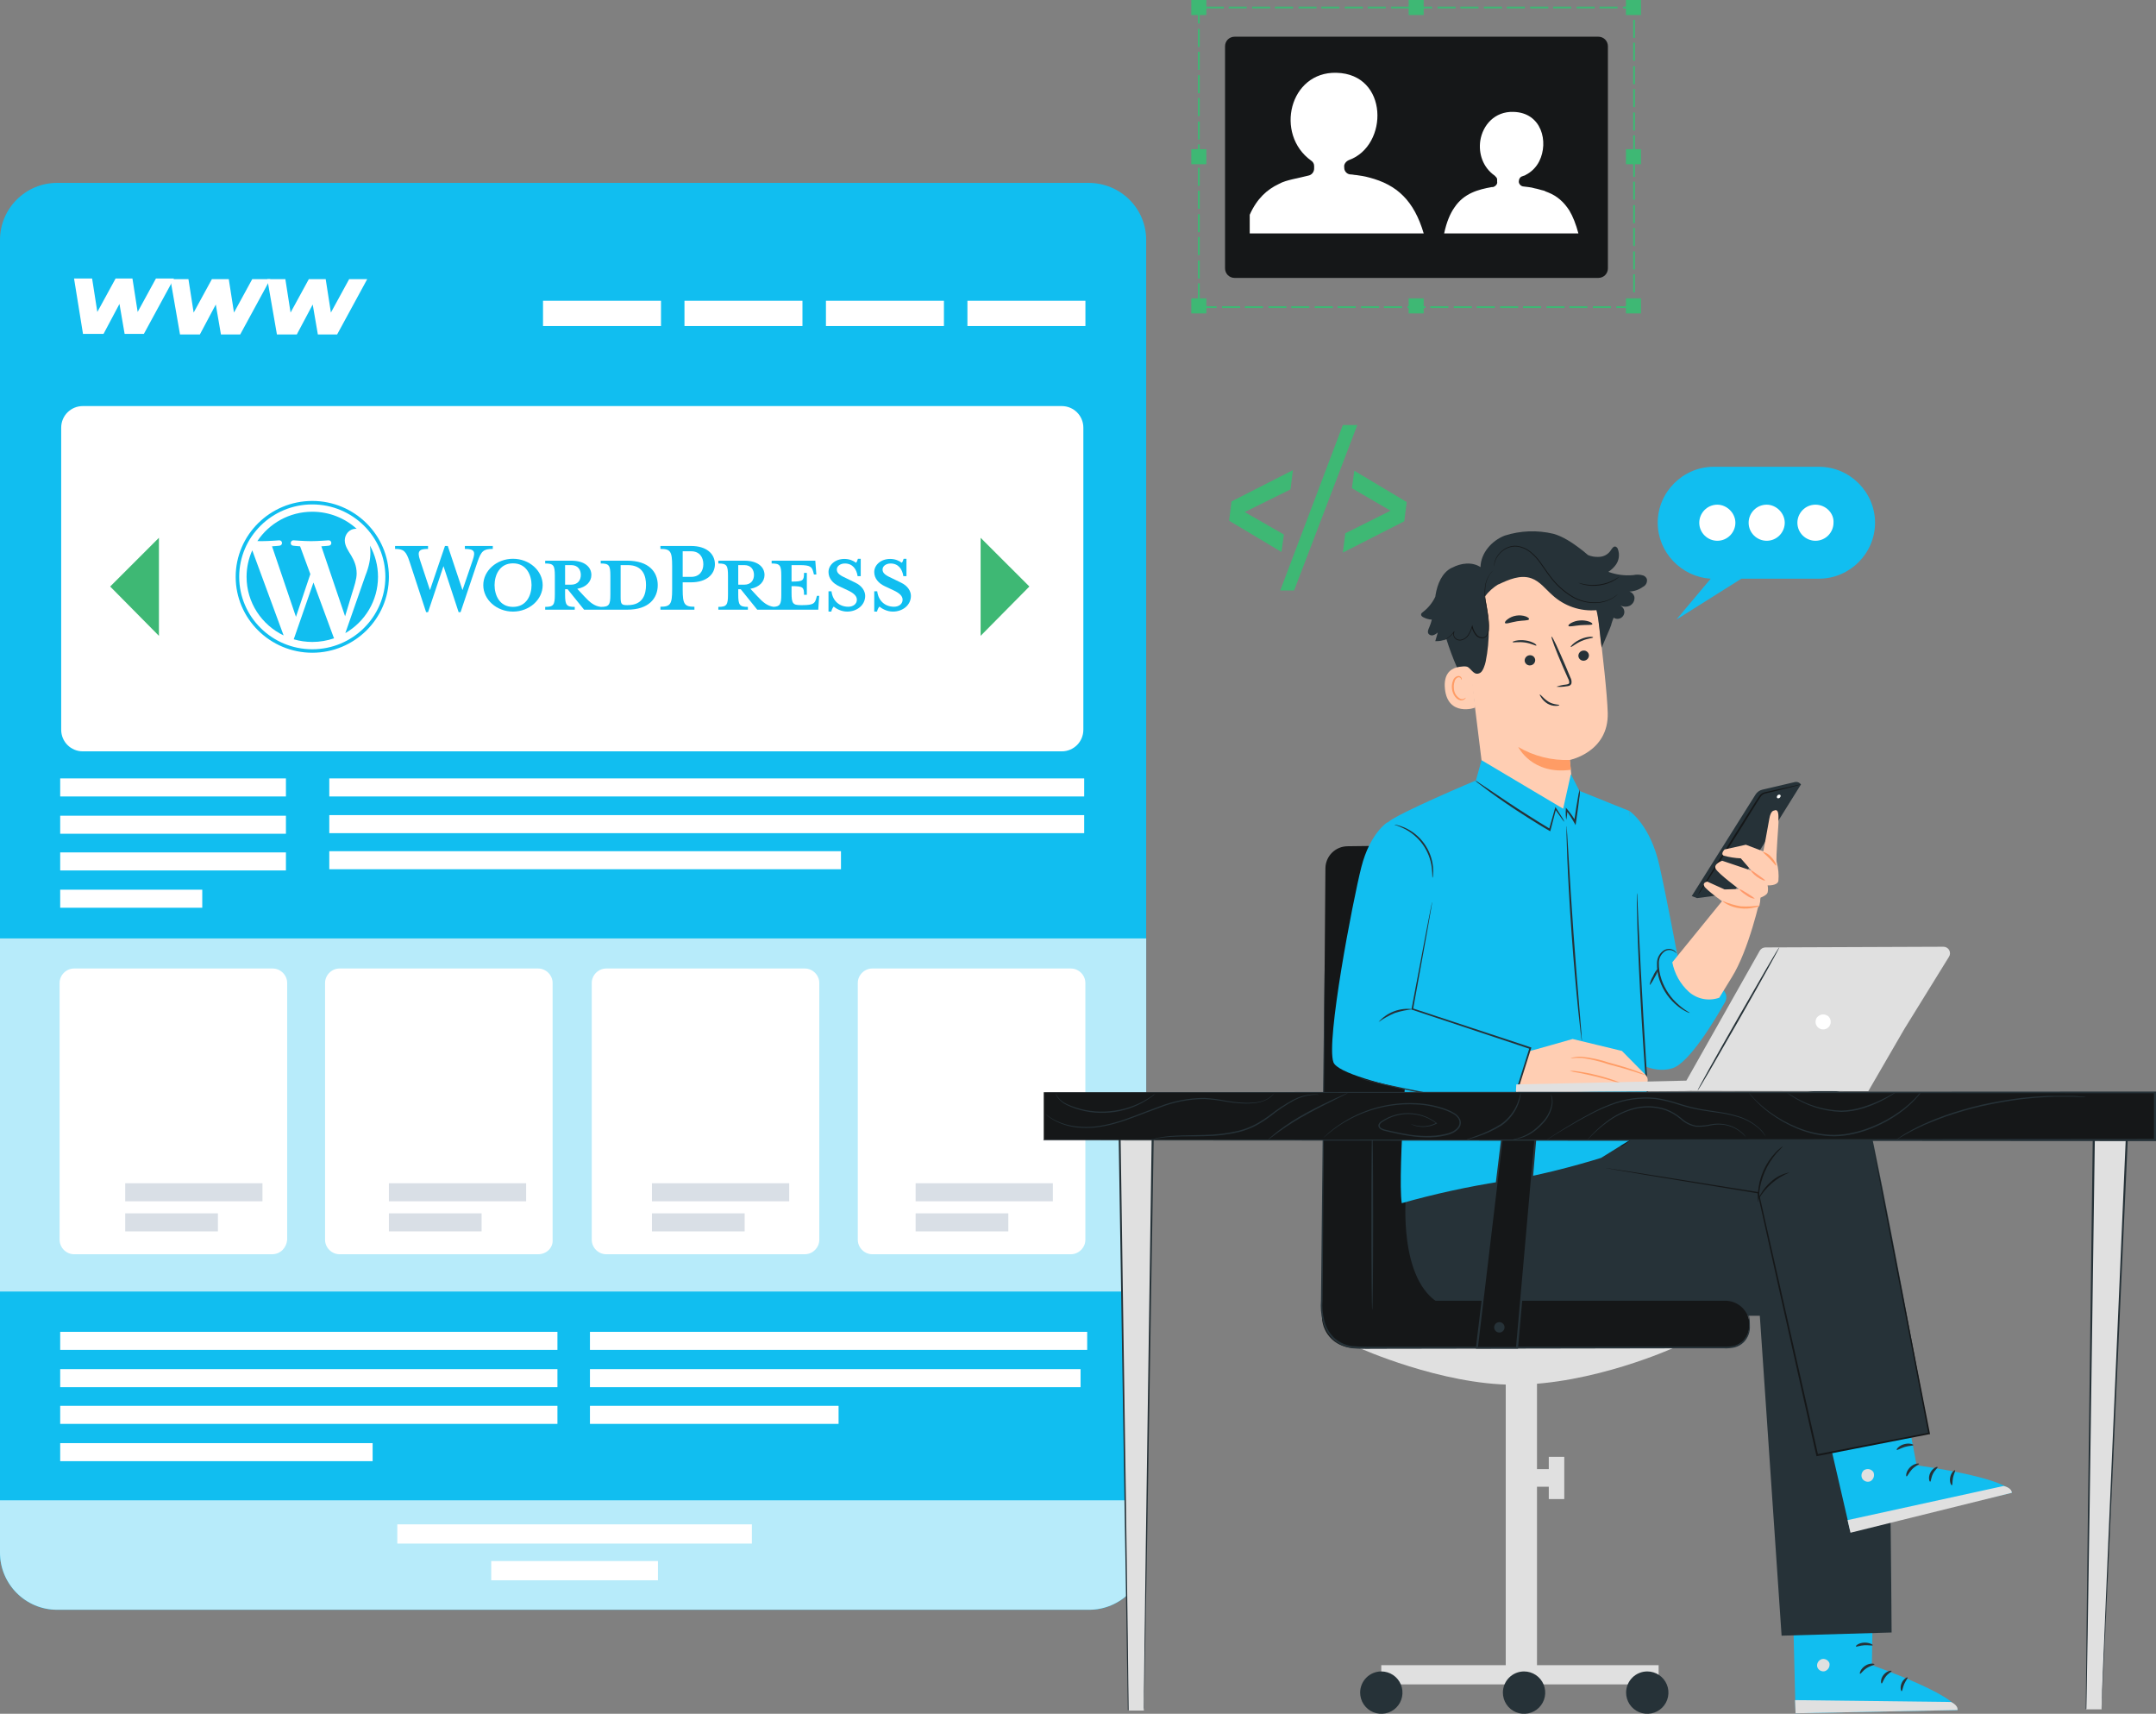 <svg xmlns="http://www.w3.org/2000/svg" width="604" height="480" viewBox="0 0 604 480" fill="none"><rect x="0" y="0" width="604" height="480" fill="#808080" stroke="none"/><path d="M321.101 67.225V434.857C321.101 443.787 313.85 450.863 305.08 450.863H16.021C7.083 450.863 0 443.618 0 434.857V67.225C0 58.295 7.252 51.219 16.021 51.219H304.911C313.85 51.219 321.101 58.295 321.101 67.225Z" fill="#11BEF0"></path><path d="M321.101 262.835H0V361.735H321.101V262.835Z" fill="#B7EBFA"></path><path d="M304.078 84.242H271.023V91.318H304.078V84.242Z" fill="white"></path><path d="M264.441 84.242H231.387V91.318H264.441V84.242Z" fill="white"></path><path d="M224.808 84.242H191.754V91.318H224.808V84.242Z" fill="white"></path><path d="M185.18 84.242H152.125V91.318H185.18V84.242Z" fill="white"></path><path d="M297.43 210.441H23.212C19.839 210.441 17.141 207.745 17.141 204.375V119.796C17.141 116.427 19.839 113.731 23.212 113.731H297.43C300.803 113.731 303.501 116.427 303.501 119.796V204.375C303.501 207.745 300.803 210.441 297.43 210.441Z" fill="white"></path><g clip-path="url(#clip0_5731_25187)"><path d="M175.739 157.039H168.293V157.821C170.622 157.821 170.996 158.316 170.996 161.242V166.517C170.996 169.442 170.622 169.978 168.293 169.978C166.504 169.731 165.297 168.783 163.633 166.97L161.72 164.91C164.299 164.456 165.672 162.849 165.672 161.036C165.672 158.77 163.717 157.039 160.056 157.039H152.734V157.821C155.064 157.821 155.438 158.316 155.438 161.242V166.517C155.438 169.442 155.064 169.978 152.734 169.978V170.761H161.012V169.978C158.683 169.978 158.309 169.442 158.309 166.517V165.034H159.016L163.633 170.761H175.739C181.688 170.761 184.267 167.63 184.267 163.879C184.267 160.129 181.688 157.039 175.739 157.039ZM158.309 163.755V158.275H160.014C161.886 158.275 162.718 159.553 162.718 161.036C162.718 162.479 161.886 163.756 160.014 163.756L158.309 163.755ZM175.864 169.484H175.573C174.075 169.484 173.867 169.113 173.867 167.217V158.275C173.867 158.275 175.698 158.275 175.864 158.275C180.19 158.275 180.98 161.407 180.98 163.838C180.98 166.352 180.19 169.484 175.864 169.484Z" fill="#11BEF0"></path><path d="M129.566 165.281L132.436 156.874C133.269 154.443 132.894 153.742 130.232 153.742V152.918H138.052V153.742C135.432 153.742 134.808 154.36 133.768 157.369L129.025 171.462H128.484L124.241 158.563L119.915 171.462H119.374L114.757 157.369C113.758 154.36 113.093 153.742 110.68 153.742V152.918H119.915V153.742C117.46 153.742 116.794 154.319 117.668 156.874L120.455 165.281L124.657 152.918H125.448L129.566 165.281Z" fill="#11BEF0"></path><path d="M143.71 171.296C139.135 171.296 135.391 167.959 135.391 163.879C135.391 159.841 139.135 156.502 143.71 156.502C148.286 156.502 152.03 159.841 152.03 163.879C152.03 167.959 148.286 171.296 143.71 171.296ZM143.71 157.781C139.884 157.781 138.552 161.201 138.552 163.879C138.552 166.599 139.884 169.978 143.71 169.978C147.58 169.978 148.911 166.599 148.911 163.879C148.911 161.201 147.58 157.781 143.71 157.781Z" fill="#11BEF0"></path><path d="M194.542 169.937V170.761H185.016V169.937C187.803 169.937 188.302 169.237 188.302 165.115V158.522C188.302 154.401 187.803 153.742 185.016 153.742V152.917H193.627C197.911 152.917 200.283 155.102 200.283 158.028C200.283 160.871 197.911 163.096 193.627 163.096H191.255V165.115C191.255 169.237 191.754 169.937 194.542 169.937ZM193.627 154.401H191.255V161.571H193.627C195.956 161.571 197.038 159.964 197.038 158.028C197.038 156.05 195.956 154.401 193.627 154.401Z" fill="#11BEF0"></path><path d="M228.864 166.888L228.656 167.629C228.281 168.989 227.823 169.484 224.87 169.484H224.287C222.124 169.484 221.75 168.989 221.75 166.064V164.168C224.995 164.168 225.245 164.456 225.245 166.599H226.035V160.459H225.245C225.245 162.602 224.995 162.89 221.75 162.89V158.275H224.037C226.992 158.275 227.449 158.77 227.823 160.13L228.032 160.912H228.697L228.406 157.039H216.175V157.821C218.505 157.821 218.879 158.316 218.879 161.242V166.517C218.879 169.193 218.561 169.867 216.725 169.964C214.979 169.699 213.781 168.756 212.141 166.97L210.227 164.91C212.807 164.456 214.179 162.849 214.179 161.036C214.179 158.77 212.224 157.039 208.564 157.039H201.242V157.821C203.571 157.821 203.946 158.316 203.946 161.242V166.517C203.946 169.442 203.572 169.978 201.242 169.978V170.761H209.521V169.978C207.191 169.978 206.817 169.442 206.817 166.517V165.034H207.524L212.141 170.761H229.238L229.488 166.888L228.864 166.888ZM206.816 163.755V158.275H208.522C210.394 158.275 211.226 159.553 211.226 161.036C211.226 162.479 210.394 163.756 208.522 163.756L206.816 163.755Z" fill="#11BEF0"></path><path d="M237.305 171.296C235.641 171.296 234.185 170.431 233.561 169.895C233.353 170.102 232.979 170.72 232.896 171.296H232.105V165.61H232.937C233.271 168.33 235.184 169.937 237.638 169.937C238.969 169.937 240.051 169.195 240.051 167.959C240.051 166.888 239.094 166.064 237.389 165.281L235.018 164.168C233.353 163.385 232.105 162.025 232.105 160.212C232.105 158.234 233.978 156.545 236.557 156.545C237.93 156.545 239.094 157.039 239.802 157.616C240.009 157.451 240.218 156.998 240.343 156.503H241.133V161.366H240.259C239.968 159.429 238.886 157.822 236.682 157.822C235.517 157.822 234.435 158.481 234.435 159.512C234.435 160.583 235.309 161.16 237.306 162.066L239.593 163.179C241.59 164.127 242.38 165.652 242.38 166.888C242.38 169.484 240.092 171.296 237.305 171.296Z" fill="#11BEF0"></path><path d="M250.118 171.296C248.454 171.296 246.998 170.431 246.374 169.895C246.166 170.102 245.792 170.72 245.709 171.296H244.918V165.61H245.75C246.083 168.33 247.996 169.937 250.451 169.937C251.782 169.937 252.864 169.195 252.864 167.959C252.864 166.888 251.907 166.064 250.201 165.281L247.83 164.168C246.166 163.385 244.918 162.025 244.918 160.212C244.918 158.234 246.79 156.545 249.369 156.545C250.742 156.545 251.907 157.039 252.614 157.616C252.822 157.451 253.03 156.998 253.154 156.503H253.945V161.366H253.072C252.78 159.429 251.699 157.822 249.494 157.822C248.33 157.822 247.248 158.481 247.248 159.512C247.248 160.583 248.121 161.16 250.118 162.066L252.406 163.179C254.403 164.127 255.193 165.652 255.193 166.888C255.193 169.484 252.905 171.296 250.118 171.296Z" fill="#11BEF0"></path><path d="M69.078 161.561C69.078 168.78 73.313 175.018 79.454 177.974L70.672 154.14C69.65 156.408 69.078 158.918 69.078 161.561Z" fill="#11BEF0"></path><path d="M99.916 160.641C99.916 158.387 99.098 156.827 98.397 155.612C97.464 154.109 96.59 152.837 96.59 151.335C96.59 149.659 97.873 148.098 99.681 148.098C99.763 148.098 99.84 148.108 99.919 148.113C96.644 145.14 92.28 143.326 87.487 143.326C81.056 143.326 75.397 146.594 72.106 151.545C72.537 151.558 72.945 151.567 73.29 151.567C75.216 151.567 78.197 151.336 78.197 151.336C79.189 151.278 79.306 152.722 78.315 152.838C78.315 152.838 77.317 152.954 76.208 153.012L82.912 172.765L86.941 160.796L84.072 153.011C83.081 152.954 82.142 152.837 82.142 152.837C81.15 152.78 81.266 151.277 82.258 151.335C82.258 151.335 85.298 151.567 87.107 151.567C89.033 151.567 92.014 151.335 92.014 151.335C93.007 151.277 93.124 152.721 92.132 152.837C92.132 152.837 91.132 152.954 90.025 153.011L96.678 172.615L98.514 166.537C99.31 164.014 99.916 162.202 99.916 160.641Z" fill="#11BEF0"></path><path d="M87.813 163.157L82.289 179.056C83.938 179.536 85.683 179.799 87.49 179.799C89.634 179.799 91.69 179.432 93.603 178.765C93.554 178.687 93.509 178.604 93.472 178.514L87.813 163.157Z" fill="#11BEF0"></path><path d="M103.641 152.812C103.721 153.393 103.766 154.016 103.766 154.687C103.766 156.538 103.417 158.618 102.366 161.219L96.742 177.325C102.215 174.163 105.897 168.29 105.897 161.562C105.897 158.391 105.08 155.41 103.641 152.812Z" fill="#11BEF0"></path><path d="M87.488 140.304C75.655 140.304 66.027 149.84 66.027 161.561C66.027 173.284 75.655 182.82 87.488 182.82C99.321 182.82 108.949 173.284 108.949 161.561C108.949 149.84 99.321 140.304 87.488 140.304ZM87.488 181.846C76.198 181.846 67.011 172.746 67.011 161.561C67.011 150.377 76.197 141.279 87.488 141.279C98.778 141.279 107.963 150.377 107.963 161.561C107.963 172.746 98.778 181.846 87.488 181.846Z" fill="#11BEF0"></path></g><path d="M274.719 150.625V178.088L288.379 164.272L274.719 150.625Z" fill="#3EB874"></path><path d="M30.863 164.272L44.524 178.088V150.625L30.863 164.272Z" fill="#3EB874"></path><path d="M303.732 218.018H92.25V223.073H303.732V218.018Z" fill="white"></path><path d="M303.732 228.296H92.25V233.35H303.732V228.296Z" fill="white"></path><path d="M235.599 238.405H92.25V243.459H235.599V238.405Z" fill="white"></path><path d="M80.105 218.018H16.863V223.073H80.105V218.018Z" fill="white"></path><path d="M80.105 228.464H16.863V233.519H80.105V228.464Z" fill="white"></path><path d="M80.105 238.742H16.863V243.796H80.105V238.742Z" fill="white"></path><path d="M56.664 249.188H16.863V254.242H56.664V249.188Z" fill="white"></path><path d="M156.165 373.023H16.863V378.078H156.165V373.023Z" fill="white"></path><path d="M156.165 383.469H16.863V388.524H156.165V383.469Z" fill="white"></path><path d="M156.165 393.747H16.863V398.801H156.165V393.747Z" fill="white"></path><path d="M104.39 404.193H16.863V409.247H104.39V404.193Z" fill="white"></path><path d="M304.575 373.023H165.273V378.078H304.575V373.023Z" fill="white"></path><path d="M302.72 383.469H165.273V388.524H302.72V383.469Z" fill="white"></path><path d="M234.924 393.747H165.273V398.801H234.924V393.747Z" fill="white"></path><path d="M76.231 351.289H20.747C18.554 351.289 16.699 349.436 16.699 347.245V275.303C16.699 273.112 18.554 271.259 20.747 271.259H76.4C78.592 271.259 80.447 273.112 80.447 275.303V347.245C80.279 349.436 78.592 351.289 76.231 351.289Z" fill="white"></path><path d="M150.767 351.289H95.114C92.921 351.289 91.066 349.436 91.066 347.245V275.303C91.066 273.112 92.921 271.259 95.114 271.259H150.767C152.959 271.259 154.814 273.112 154.814 275.303V347.245C154.983 349.436 153.128 351.289 150.767 351.289Z" fill="white"></path><path d="M225.478 351.289H169.825C167.632 351.289 165.777 349.436 165.777 347.245V275.303C165.777 273.112 167.632 271.259 169.825 271.259H225.478C227.67 271.259 229.525 273.112 229.525 275.303V347.245C229.525 349.436 227.67 351.289 225.478 351.289Z" fill="white"></path><path d="M300.013 351.289H244.36C242.168 351.289 240.312 349.436 240.312 347.245V275.303C240.312 273.112 242.168 271.259 244.36 271.259H300.013C302.205 271.259 304.061 273.112 304.061 275.303V347.245C304.061 349.436 302.205 351.289 300.013 351.289Z" fill="white"></path><path d="M73.529 331.408H35.078V336.462H73.529V331.408Z" fill="#D9DFE6"></path><path d="M61.05 339.832H35.078V344.887H61.05V339.832Z" fill="#D9DFE6"></path><path d="M147.4 331.408H108.949V336.462H147.4V331.408Z" fill="#D9DFE6"></path><path d="M134.921 339.832H108.949V344.886H134.921V339.832Z" fill="#D9DFE6"></path><path d="M221.096 331.408H182.645V336.462H221.096V331.408Z" fill="#D9DFE6"></path><path d="M208.616 339.832H182.645V344.887H208.616V339.832Z" fill="#D9DFE6"></path><path d="M294.959 331.408H256.508V336.462H294.959V331.408Z" fill="#D9DFE6"></path><path d="M282.479 339.832H256.508V344.887H282.479V339.832Z" fill="#D9DFE6"></path><path d="M321.101 420.199V434.857C321.101 443.786 313.85 450.863 305.08 450.863H16.021C7.083 450.863 0 443.618 0 434.857V420.199H321.101Z" fill="#B7EBFA"></path><path d="M210.637 426.938H111.305V432.33H210.637V426.938Z" fill="white"></path><path d="M184.328 437.216H137.613V442.607H184.328V437.216Z" fill="white"></path><path d="M23.276 93.677L20.746 78.008H25.805L27.829 90.981H25.299L32.383 78.008H37.105L39.129 90.981H36.599L43.682 78.008H48.741L40.309 93.508H34.912L33.057 82.725H34.744L29.01 93.508H23.276V93.677Z" fill="white"></path><path d="M50.429 93.677L47.73 78.177H52.79L54.814 91.15H52.284L59.367 78.177H64.089L66.113 91.15H63.583L70.666 78.177H75.726L67.293 93.677H61.897L60.042 82.894H61.728L55.994 93.677H50.429Z" fill="white"></path><path d="M77.581 93.677L74.883 78.177H79.942L81.966 91.15H79.436L86.519 78.177H91.241L93.265 91.15H90.736L97.819 78.177H102.878L94.446 93.677H89.049L87.194 82.894H88.88L83.147 93.677H77.581Z" fill="white"></path><path d="M362.205 131.682L361.53 137.074L345.846 144.824L346.183 141.96L359.675 149.71L359 154.596L344.328 145.835L345.003 140.443L362.205 131.682Z" fill="#3EB874"></path><path d="M358.66 165.379L376.199 119.046H380.247L362.539 165.379H358.66Z" fill="#3EB874"></path><path d="M376.203 154.764L376.878 149.373L392.393 141.623L392.056 144.487L378.733 136.736L379.407 131.85L394.08 140.612L393.405 146.003L376.203 154.764Z" fill="#3EB874"></path><path d="M447.756 77.84H345.894C344.376 77.84 343.195 76.66 343.195 75.144V12.973C343.195 11.457 344.376 10.277 345.894 10.277H447.756C449.273 10.277 450.454 11.457 450.454 12.973V75.144C450.454 76.66 449.273 77.84 447.756 77.84Z" fill="#151718"></path><path d="M398.848 65.372H350.109V60.149C352.133 55.6 355 53.072 358.204 51.556C359.385 50.882 360.734 50.545 362.083 50.208C363.601 49.871 365.119 49.534 366.468 49.197C367.48 49.029 368.154 48.186 368.154 47.175V46.502C368.154 45.828 367.817 45.322 367.311 44.985C357.024 37.572 361.24 20.049 374.394 20.387C389.067 20.724 389.067 40.773 377.936 44.817C377.093 45.154 376.418 45.996 376.587 46.839V47.007C376.587 48.018 377.43 48.86 378.442 48.86C378.948 48.86 379.454 49.029 379.96 49.029C381.14 49.197 382.321 49.366 383.501 49.703C391.428 51.724 396.15 56.274 398.848 65.372Z" fill="white"></path><path d="M442.186 65.372H404.578C405.253 62.171 406.265 59.812 407.445 58.127C410.143 54.083 414.191 53.072 417.901 52.398C418.07 52.398 418.07 52.398 418.238 52.398C418.913 52.23 419.588 51.556 419.419 50.882V50.377V50.208C419.419 49.871 419.082 49.534 418.744 49.197C415.371 46.839 414.191 42.963 414.697 39.425C415.371 35.045 418.744 31.17 423.972 31.338C431.899 31.506 433.922 39.762 431.224 45.154C430.381 46.839 429.032 48.186 427.345 49.029C427.177 49.197 426.839 49.197 426.502 49.366C425.827 49.534 425.49 50.208 425.49 50.882C425.49 51.556 426.165 52.23 426.839 52.23C427.851 52.398 428.863 52.398 429.875 52.736C430.887 52.904 431.73 53.241 432.573 53.409C432.911 53.578 433.248 53.746 433.754 53.915C436.283 54.926 438.139 56.611 439.656 58.969C440.668 60.654 441.512 62.844 442.186 65.372Z" fill="white"></path><path d="M458.038 86.264H452.81V85.758H457.532V83.568H458.038V86.264ZM451.293 86.264H446.233V85.758H451.293V86.264ZM444.715 86.264H439.656V85.758H444.715V86.264ZM438.307 86.264H433.247V85.758H438.307V86.264ZM431.73 86.264H426.67V85.758H431.73V86.264ZM425.321 86.264H420.262V85.758H425.321V86.264ZM418.744 86.264H413.685V85.758H418.744V86.264ZM412.335 86.264H407.276V85.758H412.335V86.264ZM405.758 86.264H400.699V85.758H405.758V86.264ZM399.35 86.264H394.29V85.758H399.35V86.264ZM392.772 86.264H387.713V85.758H392.772V86.264ZM386.364 86.264H381.305V85.758H386.364V86.264ZM379.787 86.264H374.727V85.758H379.787V86.264ZM373.378 86.264H368.319V85.758H373.378V86.264ZM366.801 86.264H361.742V85.758H366.801V86.264ZM360.392 86.264H355.333V85.758H360.392V86.264ZM353.815 86.264H348.756V85.758H353.815V86.264ZM347.407 86.264H342.347V85.758H347.407V86.264ZM340.83 86.264H335.77V85.758H340.83V86.264ZM336.108 84.41H335.602V79.356H336.108V84.41ZM458.038 81.883H457.532V76.829H458.038V81.883ZM336.108 78.008H335.602V72.954H336.108V78.008ZM458.038 75.481H457.532V70.426H458.038V75.481ZM336.108 71.437H335.602V66.383H336.108V71.437ZM458.038 68.91H457.532V63.855H458.038V68.91ZM336.108 65.035H335.602V59.98H336.108V65.035ZM458.038 62.508H457.532V57.453H458.038V62.508ZM336.108 58.464H335.602V53.409H336.108V58.464ZM458.038 55.937H457.532V50.882H458.038V55.937ZM336.108 52.062H335.602V47.007H336.108V52.062ZM458.038 49.534H457.532V44.48H458.038V49.534ZM336.108 45.491H335.602V40.436H336.108V45.491ZM458.038 42.963H457.532V37.909H458.038V42.963ZM336.108 39.088H335.602V34.034H336.108V39.088ZM458.038 36.561H457.532V31.506H458.038V36.561ZM336.108 32.517H335.602V27.463H336.108V32.517ZM458.038 29.99H457.532V24.936H458.038V29.99ZM336.108 26.115H335.602V21.06H336.108V26.115ZM458.038 23.588H457.532V18.533H458.038V23.588ZM336.108 19.544H335.602V14.49H336.108V19.544ZM458.038 17.017H457.532V11.962H458.038V17.017ZM336.108 13.142H335.602V8.087H336.108V13.142ZM458.038 10.614H457.532V5.56H458.038V10.614ZM336.108 6.571H335.602V1.853H336.276V2.359H336.108V6.571ZM458.038 4.044H457.532V2.359H454.665V1.853H458.038V4.044ZM453.148 2.359H448.088V1.853H453.148V2.359ZM446.739 2.359H441.68V1.853H446.739V2.359ZM440.162 2.359H435.103V1.853H440.162V2.359ZM433.753 2.359H428.694V1.853H433.753V2.359ZM427.176 2.359H422.117V1.853H427.176V2.359ZM420.768 2.359H415.708V1.853H420.768V2.359ZM414.19 2.359H409.131V1.853H414.19V2.359ZM407.782 2.359H402.723V1.853H407.782V2.359ZM401.205 2.359H396.145V1.853H401.205V2.359ZM394.796 2.359H389.737V1.853H394.796V2.359ZM388.219 2.359H383.16V1.853H388.219V2.359ZM381.811 2.359H376.751V1.853H381.811V2.359ZM375.233 2.359H370.174V1.853H375.233V2.359ZM368.825 2.359H363.765V1.853H368.825V2.359ZM362.248 2.359H357.188V1.853H362.248V2.359ZM355.839 2.359H350.78V1.853H355.839V2.359ZM349.262 2.359H344.203V1.853H349.262V2.359ZM342.853 2.359H337.794V1.853H342.853V2.359Z" fill="#3EB874"></path><path d="M337.959 0H333.742V4.212H337.959V0Z" fill="#3EB874"></path><path d="M398.846 0H394.629V4.212H398.846V0Z" fill="#3EB874"></path><path d="M459.721 0H455.504V4.212H459.721V0Z" fill="#3EB874"></path><path d="M337.959 41.784H333.742V45.996H337.959V41.784Z" fill="#3EB874"></path><path d="M459.721 41.784H455.504V45.996H459.721V41.784Z" fill="#3EB874"></path><path d="M337.959 83.568H333.742V87.78H337.959V83.568Z" fill="#3EB874"></path><path d="M398.846 83.568H394.629V87.78H398.846V83.568Z" fill="#3EB874"></path><path d="M459.721 83.568H455.504V87.78H459.721V83.568Z" fill="#3EB874"></path><path d="M509.607 130.738H480.094C471.493 130.738 464.41 137.814 464.41 146.407C464.41 154.662 470.987 161.57 479.251 162.076L469.638 173.533L487.852 162.076H509.607C518.208 162.076 525.291 154.999 525.291 146.407C525.291 137.814 518.208 130.738 509.607 130.738Z" fill="#11BEF0"></path><path d="M481.106 141.352C478.239 141.352 476.047 143.711 476.047 146.407C476.047 149.271 478.408 151.461 481.106 151.461C483.973 151.461 486.166 149.102 486.166 146.407C486.166 143.711 483.805 141.352 481.106 141.352ZM494.935 141.352C492.068 141.352 489.876 143.711 489.876 146.407C489.876 149.271 492.237 151.461 494.935 151.461C497.802 151.461 499.995 149.102 499.995 146.407C499.995 143.711 497.634 141.352 494.935 141.352ZM508.596 141.352C505.729 141.352 503.536 143.711 503.536 146.407C503.536 149.271 505.897 151.461 508.596 151.461C511.462 151.461 513.655 149.102 513.655 146.407C513.824 143.711 511.462 141.352 508.596 141.352Z" fill="white"></path><path d="M410.809 178.623L416.122 221.607C416.877 228.962 418.046 239.857 429.619 238.125C439.556 235.861 441.118 226.029 440.406 219.162C440.066 215.899 439.789 213.189 439.779 212.849C439.779 212.849 450.682 210.67 450.406 199.69C450.247 194.375 449.024 183.47 447.802 173.617C447.169 168.512 444.637 163.832 440.71 160.51C436.784 157.187 431.75 155.465 426.611 155.686H425.549C414.114 156.887 409.342 167.261 410.809 178.623Z" fill="#FFCEB3"></path><path d="M439.81 212.849C434.738 213.048 429.716 211.79 425.336 209.224C425.336 209.224 429.162 217.1 440.076 215.602L439.81 212.849Z" fill="#FF9C65"></path><path d="M430.413 180.813C430.179 180.908 428.999 180.207 427.225 179.952C425.45 179.697 423.983 180.015 423.813 179.867C423.643 179.718 423.983 179.612 424.61 179.452C425.52 179.264 426.455 179.238 427.373 179.378C428.266 179.492 429.128 179.777 429.913 180.217C430.381 180.526 430.476 180.781 430.413 180.813Z" fill="#263238"></path><path d="M430.085 184.799C430.106 185.186 429.974 185.567 429.718 185.859C429.462 186.151 429.101 186.331 428.714 186.361C428.526 186.382 428.336 186.365 428.155 186.312C427.974 186.259 427.805 186.171 427.657 186.052C427.51 185.934 427.388 185.787 427.298 185.621C427.207 185.456 427.15 185.273 427.131 185.086C427.113 184.698 427.245 184.319 427.501 184.028C427.757 183.737 428.115 183.556 428.502 183.523C428.69 183.501 428.88 183.517 429.062 183.569C429.244 183.621 429.414 183.71 429.561 183.828C429.709 183.947 429.831 184.094 429.921 184.261C430.011 184.427 430.067 184.61 430.085 184.799Z" fill="#263238"></path><path d="M436.006 192.345C436.884 192.03 437.798 191.823 438.727 191.729C439.152 191.665 439.556 191.569 439.62 191.272C439.633 190.826 439.515 190.386 439.28 190.007C438.823 188.944 438.355 187.881 437.866 186.818C435.889 182.226 434.443 178.442 434.677 178.315C434.911 178.187 436.612 181.907 438.578 186.499L439.939 189.752C440.231 190.26 440.336 190.854 440.236 191.431C440.181 191.586 440.092 191.726 439.974 191.841C439.855 191.955 439.713 192.04 439.556 192.09C439.318 192.163 439.071 192.206 438.823 192.218C437.893 192.382 436.946 192.425 436.006 192.345Z" fill="#263238"></path><path d="M428.35 173.436C428.223 173.861 426.735 173.723 424.992 174.01C423.249 174.297 421.868 174.86 421.623 174.488C421.506 174.318 421.74 173.914 422.293 173.489C423.01 172.93 423.859 172.564 424.758 172.426C425.648 172.278 426.56 172.351 427.415 172.639C428.116 172.915 428.446 173.234 428.35 173.436Z" fill="#263238"></path><path d="M446.105 174.807C445.946 175.158 444.479 174.956 442.757 175.105C441.036 175.254 439.569 175.636 439.399 175.307C439.303 175.158 439.548 174.829 440.122 174.499C440.891 174.077 441.744 173.83 442.619 173.776C443.501 173.704 444.387 173.817 445.223 174.106C445.85 174.35 446.169 174.648 446.105 174.807Z" fill="#263238"></path><path d="M412.073 186.86C411.871 186.797 404.007 185.064 404.794 192.919C405.58 200.774 413.295 198.35 413.295 198.127C413.295 197.904 412.073 186.86 412.073 186.86Z" fill="#FFCEB3"></path><path d="M410.596 195.396C410.596 195.396 410.468 195.502 410.256 195.64C409.931 195.818 409.549 195.86 409.193 195.757C408.652 195.487 408.193 195.078 407.863 194.571C407.532 194.065 407.342 193.48 407.312 192.877C407.226 192.208 407.291 191.529 407.503 190.889C407.55 190.635 407.659 190.396 407.82 190.194C407.981 189.992 408.19 189.833 408.428 189.73C408.58 189.673 408.748 189.671 408.902 189.726C409.055 189.78 409.185 189.887 409.267 190.028C409.395 190.23 409.363 190.4 409.405 190.4C409.448 190.4 409.565 190.251 409.469 189.943C409.405 189.751 409.277 189.586 409.108 189.475C408.874 189.339 408.596 189.297 408.332 189.358C408.015 189.452 407.727 189.627 407.498 189.865C407.268 190.104 407.105 190.398 407.025 190.719C406.759 191.431 406.671 192.197 406.769 192.951C406.982 194.524 407.939 195.927 409.108 196.14C409.325 196.177 409.548 196.167 409.76 196.11C409.973 196.053 410.171 195.951 410.341 195.81C410.607 195.587 410.628 195.406 410.596 195.396Z" fill="#FF9C65"></path><path d="M436.858 197.5C436.858 197.288 435.327 197.447 433.85 196.565C433.217 196.174 432.641 195.698 432.138 195.151C431.724 194.737 431.437 194.482 431.373 194.535C431.309 194.588 431.469 194.917 431.809 195.417C432.258 196.093 432.849 196.663 433.542 197.086C434.251 197.499 435.059 197.712 435.88 197.702C436.528 197.702 436.858 197.564 436.858 197.5Z" fill="#263238"></path><path d="M446.282 178.559C446.133 178.751 444.773 178.782 443.094 179.516C441.415 180.249 440.341 181.227 440.118 181.195C439.895 181.163 440.118 180.898 440.596 180.451C441.286 179.829 442.077 179.33 442.934 178.974C443.754 178.61 444.632 178.398 445.527 178.347C446.123 178.336 446.42 178.464 446.282 178.559Z" fill="#263238"></path><path d="M445.137 183.48C445.155 183.868 445.022 184.247 444.766 184.538C444.51 184.829 444.152 185.01 443.766 185.043C443.577 185.065 443.387 185.049 443.205 184.997C443.023 184.945 442.853 184.856 442.706 184.738C442.558 184.619 442.436 184.472 442.346 184.305C442.256 184.139 442.2 183.956 442.182 183.767C442.161 183.382 442.292 183.005 442.546 182.715C442.8 182.425 443.158 182.246 443.542 182.216C443.73 182.192 443.921 182.206 444.104 182.257C444.286 182.308 444.457 182.395 444.605 182.513C444.754 182.631 444.877 182.777 444.969 182.943C445.06 183.109 445.117 183.292 445.137 183.48Z" fill="#263238"></path><path d="M461.359 162.137C461.175 161.717 460.836 161.382 460.414 161.202C459.496 160.91 458.517 160.866 457.576 161.074C455.203 161.297 452.81 160.985 450.573 160.16C451.269 159.716 451.89 159.164 452.411 158.523C452.97 157.874 453.341 157.084 453.483 156.239C453.626 155.394 453.534 154.526 453.219 153.73C453.164 153.578 453.075 153.441 452.959 153.328C452.843 153.216 452.703 153.131 452.549 153.081C452.05 152.986 451.689 153.517 451.391 153.932C451.029 154.561 450.505 155.083 449.873 155.442C449.242 155.801 448.525 155.984 447.799 155.972C446.799 156.021 445.801 155.847 444.877 155.462L444.77 155.367L443.495 154.304C440.381 151.859 437.746 150.212 435.163 149.499C430.663 148.427 425.956 148.603 421.55 150.01C417.883 151.434 414.844 154.899 414.759 158.842C412.431 157.29 409.243 157.684 406.778 159.023H406.714C403.951 160.384 402.675 163.615 402.165 166.644C402.165 166.814 402.112 166.984 402.091 167.144C401.302 168.814 400.125 170.272 398.658 171.395C398.393 171.587 398.095 171.82 398.106 172.139C398.116 172.458 398.403 172.692 398.68 172.851C399.433 173.262 400.267 173.502 401.124 173.553C400.944 174.279 400.706 174.99 400.412 175.679C400.146 176.263 399.838 176.965 400.189 177.507C400.342 177.702 400.552 177.846 400.789 177.918C401.027 177.99 401.281 177.988 401.517 177.911C401.992 177.75 402.427 177.489 402.792 177.146L402.091 179.569C403.16 179.625 404.226 179.428 405.205 178.995C406.041 181.672 407.024 184.302 408.149 186.871C409.36 186.733 410.465 186.318 411.284 186.871C412.399 187.658 413.048 189.305 414.642 188.466C415.46 188.04 416.034 186.159 416.215 185.277C417.436 179.267 417.353 173.065 415.97 167.09C417.028 165.688 418.345 164.5 419.849 163.594L419.732 163.721C422.655 162.318 425.971 160.883 429.021 161.978C431.39 162.818 432.974 164.986 434.855 166.644C436.513 168.177 438.472 169.346 440.608 170.078C442.743 170.81 445.008 171.089 447.257 170.896C448.065 174.084 448.192 178.336 448.702 181.376L450.966 176.115C451.136 175.732 451.274 175.349 451.402 174.967V174.85C451.588 174.222 451.808 173.605 452.061 173C452.451 173.264 452.924 173.375 453.391 173.313C453.857 173.251 454.285 173.02 454.593 172.664C454.9 172.307 455.067 171.851 455.06 171.38C455.054 170.909 454.875 170.457 454.558 170.109C454.246 169.785 453.888 169.509 453.495 169.291C453.912 169.609 454.404 169.814 454.923 169.887C455.443 169.959 455.972 169.897 456.46 169.705C456.943 169.494 457.343 169.13 457.598 168.669C457.854 168.208 457.951 167.676 457.874 167.154C457.789 166.809 457.616 166.491 457.372 166.232C457.128 165.973 456.821 165.782 456.482 165.677C457.845 165.627 459.162 165.172 460.265 164.369C460.674 164.177 461.005 163.851 461.204 163.446C461.403 163.04 461.458 162.578 461.359 162.137Z" fill="#263238"></path><path d="M418.332 159.767C417.977 160.116 417.65 160.493 417.354 160.894C416.619 162.034 416.191 163.345 416.111 164.699C416.016 165.628 416.016 166.565 416.111 167.494C416.217 168.504 416.419 169.567 416.632 170.683C416.869 171.859 417.035 173.048 417.131 174.244C417.179 174.881 417.179 175.52 417.131 176.157C417.114 176.832 416.924 177.491 416.578 178.07C416.412 178.304 416.19 178.49 415.931 178.613C415.672 178.736 415.387 178.791 415.101 178.772C414.555 178.726 414.037 178.506 413.624 178.145C412.944 177.399 412.475 176.485 412.264 175.498H412.487C412.253 176.357 411.895 177.177 411.424 177.932C410.967 178.639 410.255 179.141 409.437 179.335C409.056 179.42 408.659 179.398 408.289 179.271C407.945 179.139 407.649 178.905 407.439 178.602C407.246 178.325 407.128 178.003 407.099 177.666C407.076 177.351 407.167 177.039 407.354 176.784L407.481 176.869C406.92 177.685 406.197 178.376 405.356 178.899C405.058 179.069 404.825 179.186 404.665 179.261C404.586 179.307 404.5 179.339 404.41 179.356C404.482 179.301 404.56 179.254 404.644 179.218C404.874 179.099 405.097 178.968 405.313 178.825C406.124 178.286 406.821 177.592 407.365 176.784L407.492 176.869C407.338 177.118 407.266 177.408 407.285 177.699C407.304 177.991 407.414 178.269 407.598 178.496C407.792 178.764 408.063 178.968 408.374 179.08C408.716 179.2 409.085 179.219 409.437 179.133C410.197 178.941 410.854 178.466 411.275 177.805C411.744 177.067 412.102 176.265 412.338 175.424L412.444 175.062L412.561 175.434C412.77 176.374 413.221 177.242 413.868 177.953C414.234 178.28 414.697 178.478 415.186 178.517C415.429 178.536 415.673 178.491 415.893 178.387C416.113 178.282 416.302 178.122 416.44 177.922C416.761 177.38 416.936 176.765 416.95 176.136C416.998 175.513 416.998 174.888 416.95 174.265C416.866 173.076 416.706 171.894 416.472 170.726C416.27 169.61 416.079 168.536 415.973 167.537C415.872 166.594 415.872 165.642 415.973 164.699C416.067 163.318 416.533 161.988 417.322 160.851C417.595 160.435 417.936 160.068 418.332 159.767Z" fill="#151718"></path><path d="M453.223 166.421L453.149 166.506L452.894 166.74C452.762 166.865 452.619 166.978 452.469 167.08C452.272 167.239 452.062 167.381 451.842 167.505C450.463 168.343 448.894 168.818 447.282 168.887C444.889 169.005 442.512 168.429 440.438 167.229C437.94 165.726 435.772 163.734 434.062 161.372C433.116 160.15 432.319 158.874 431.458 157.705C430.667 156.571 429.723 155.552 428.653 154.676C427.679 153.89 426.525 153.361 425.295 153.134C424.739 153.044 424.172 153.044 423.615 153.134C423.105 153.221 422.608 153.374 422.138 153.592C421.32 153.977 420.595 154.536 420.013 155.228C419.569 155.746 419.21 156.331 418.95 156.961C418.759 157.511 418.634 158.082 418.578 158.662V158.545C418.578 158.449 418.578 158.343 418.578 158.205C418.618 157.771 418.707 157.343 418.844 156.929C419.095 156.275 419.454 155.668 419.907 155.133C420.487 154.423 421.212 153.843 422.032 153.432C422.519 153.201 423.033 153.033 423.562 152.933C424.139 152.837 424.728 152.837 425.305 152.933C426.576 153.145 427.77 153.683 428.77 154.495C429.873 155.367 430.84 156.399 431.639 157.556C432.511 158.736 433.308 160.012 434.243 161.223C435.938 163.558 438.084 165.528 440.555 167.016C442.588 168.216 444.924 168.803 447.282 168.706C448.871 168.654 450.422 168.213 451.799 167.42C452.294 167.117 452.77 166.783 453.223 166.421Z" fill="#151718"></path><path d="M453.659 161.521C453.659 161.521 453.542 161.648 453.297 161.84C452.964 162.11 452.609 162.352 452.235 162.562C451.671 162.884 451.081 163.158 450.471 163.381C449.723 163.638 448.955 163.83 448.175 163.955C447.387 164.071 446.59 164.11 445.795 164.072C445.15 164.038 444.51 163.95 443.882 163.806C443.455 163.713 443.036 163.588 442.628 163.434C442.341 163.317 442.181 163.253 442.192 163.232C442.203 163.211 442.84 163.423 443.914 163.625C444.538 163.743 445.17 163.814 445.805 163.838C446.583 163.853 447.362 163.807 448.133 163.7C448.901 163.585 449.659 163.404 450.396 163.158C450.998 162.948 451.584 162.696 452.15 162.403C453.085 161.893 453.627 161.489 453.659 161.521Z" fill="#151718"></path><path d="M446.067 236.169L377.468 237.019C375.838 237.039 374.281 237.696 373.131 238.851C371.981 240.005 371.329 241.565 371.315 243.195L370.348 364.366L462.805 365.631L452.38 241.93C452.261 240.345 451.541 238.866 450.367 237.795C449.194 236.725 447.656 236.143 446.067 236.169Z" fill="#151718"></path><path d="M524.775 443L524.403 466.384C524.403 466.384 548.038 474.632 548.388 478.958L503.021 479.851L502.117 443.383L524.775 443Z" fill="#11BEF0"></path><path d="M510.331 464.705C509.899 464.845 509.533 465.138 509.304 465.531C509.075 465.923 508.997 466.385 509.087 466.831C509.214 467.271 509.506 467.646 509.902 467.877C510.297 468.109 510.767 468.179 511.213 468.074C511.672 467.922 512.059 467.606 512.298 467.186C512.538 466.766 512.613 466.272 512.51 465.8C512.334 465.354 511.992 464.994 511.555 464.796C511.119 464.598 510.623 464.576 510.172 464.737" fill="#E0E0E0"></path><path d="M503.024 479.851L502.875 476.173L546.564 476.694C546.564 476.694 548.594 477.534 548.392 478.958L503.024 479.851Z" fill="#E0E0E0"></path><path d="M525.124 466.14C525.124 466.363 524.061 466.49 522.945 467.203C521.829 467.915 521.308 468.882 521.096 468.797C520.883 468.712 521.202 467.426 522.52 466.554C523.838 465.683 525.167 465.938 525.124 466.14Z" fill="#263238"></path><path d="M529.929 468.01C529.982 468.223 529.025 468.616 528.292 469.573C527.559 470.529 527.367 471.518 527.144 471.507C526.921 471.497 526.751 470.253 527.686 469.094C528.621 467.936 529.918 467.808 529.929 468.01Z" fill="#263238"></path><path d="M532.749 473.665C532.547 473.665 532.217 472.602 532.749 471.39C533.28 470.179 534.322 469.658 534.417 469.839C534.513 470.019 533.886 470.689 533.45 471.699C533.014 472.708 532.961 473.633 532.749 473.665Z" fill="#263238"></path><path d="M524.626 460.804C524.53 461.006 523.563 460.719 522.266 460.804C520.97 460.889 520.045 461.325 519.928 461.133C519.811 460.942 520.725 460.134 522.203 460.07C523.68 460.007 524.732 460.623 524.626 460.804Z" fill="#263238"></path><path d="M456.613 322.753C456.613 322.753 470.046 324.773 483.893 327.345C500.482 330.428 518.145 334.286 520.515 336.146C524.861 339.558 525.828 348.901 527.646 360.348C529.463 371.796 529.93 457.232 529.93 457.232L499.111 458.125L493.011 368.522C493.011 368.522 448.015 368.522 438.812 368.448C431.373 368.395 411.255 369.234 403.625 365.259C391.627 358.882 393.869 334.849 393.869 334.849C396.866 332.277 448.185 317.077 448.185 317.077L456.613 322.753Z" fill="#263238"></path><path d="M532.502 386.815L536.933 410.401C536.933 410.401 562.386 413.802 563.629 418.086L518.229 428.321L509.812 391.874L532.502 386.815Z" fill="#11BEF0"></path><path d="M522.448 411.591C522.042 411.826 521.737 412.201 521.588 412.645C521.439 413.089 521.458 413.573 521.64 414.004C521.851 414.42 522.212 414.74 522.65 414.9C523.088 415.06 523.57 415.047 523.999 414.865C524.429 414.618 524.753 414.221 524.908 413.75C525.063 413.28 525.039 412.768 524.839 412.314C524.571 411.904 524.154 411.614 523.676 411.505C523.199 411.396 522.697 411.476 522.277 411.729" fill="#E0E0E0"></path><path d="M518.408 429.289L517.59 425.76L561.311 416.194C561.311 416.194 563.532 416.619 563.627 418.096L518.408 429.289Z" fill="#E0E0E0"></path><path d="M537.615 409.997C537.615 410.22 536.552 410.571 535.649 411.527C534.746 412.484 534.342 413.558 534.118 413.515C533.895 413.472 533.938 412.112 535.086 410.975C536.234 409.837 537.626 409.784 537.615 409.997Z" fill="#263238"></path><path d="M542.82 410.9C542.926 411.102 542.044 411.687 541.502 412.803C540.96 413.919 540.97 414.929 540.747 414.993C540.524 415.056 540.099 413.802 540.8 412.442C541.502 411.081 542.767 410.688 542.82 410.9Z" fill="#263238"></path><path d="M546.816 415.981C546.624 416.077 546.061 415.035 546.359 413.696C546.656 412.357 547.581 411.634 547.719 411.804C547.857 411.974 547.358 412.76 547.134 413.866C546.911 414.971 547.028 415.928 546.816 415.981Z" fill="#263238"></path><path d="M536.011 404.736C536.011 404.959 534.874 404.884 533.641 405.256C532.408 405.628 531.515 406.234 531.366 406.075C531.217 405.915 531.972 404.906 533.428 404.491C534.884 404.076 536.085 404.544 536.011 404.736Z" fill="#263238"></path><path d="M510.426 305.279C510.426 305.279 521.054 304.525 523.328 313.612C526.516 326.208 540.417 401.504 540.417 401.504L509.045 407.574L492.498 334.084L462.742 329.237L450.488 324.337C450.488 324.337 457.417 316.961 471.743 312.39C481.552 309.297 510.426 305.279 510.426 305.279Z" fill="#263238"></path><path d="M492.605 335.987C494.577 332.53 497.665 329.847 501.362 328.376C499.366 328.732 497.518 329.667 496.049 331.065C494.963 332.003 494.043 333.117 493.328 334.36C492.978 334.847 492.732 335.401 492.605 335.987Z" fill="#151718"></path><path d="M499.439 321.085C499.439 321.085 499.215 321.191 498.854 321.467C498.349 321.858 497.877 322.288 497.441 322.753C494.518 325.835 492.769 329.845 492.499 334.084C492.448 334.717 492.448 335.353 492.499 335.987C492.499 336.433 492.573 336.677 492.616 336.677C492.658 336.677 492.616 335.678 492.828 334.105C493.285 329.99 494.978 326.11 497.685 322.977C498.748 321.797 499.492 321.148 499.439 321.085Z" fill="#151718"></path><path d="M524.756 321.085C524.795 321.21 524.827 321.338 524.852 321.467C524.905 321.744 524.99 322.116 525.096 322.615C525.309 323.678 525.606 325.134 526 327.069C526.786 330.97 527.913 336.635 529.326 343.756C532.132 358.031 536.074 378.131 540.655 401.462L540.708 401.696H540.474L509.123 407.818L508.89 407.871L508.837 407.627C508.667 406.893 508.486 406.107 508.316 405.309C502.226 378.205 496.626 353.323 492.375 334.095L492.534 334.243L461.301 329.12L452.799 327.675L450.567 327.281L449.812 327.133C449.812 327.133 450.078 327.133 450.578 327.228L452.82 327.558L461.375 328.897L492.609 333.893H492.736V334.031C497.072 353.163 502.694 378.088 508.815 405.182C508.996 405.979 509.166 406.766 509.336 407.499L509.038 407.308L540.421 401.249L540.23 401.525C535.724 378.142 531.834 358.074 529.071 343.788C527.711 336.667 526.637 331.033 525.883 327.069C525.532 325.134 525.245 323.636 525.054 322.605L524.852 321.457C524.767 321.212 524.756 321.085 524.756 321.085Z" fill="#151718"></path><path d="M456.504 227.156C456.504 227.156 462.328 231.014 464.889 242.44C466.951 251.602 470.203 269.013 470.203 269.013L482.392 277.017C482.974 277.397 483.389 277.984 483.553 278.659C483.717 279.335 483.617 280.047 483.274 280.652C480.415 285.722 473.21 297.754 468.513 299.199C462.53 301.049 456.759 296.351 456.759 296.351L456.504 227.156Z" fill="#11BEF0"></path><path d="M456.506 227.155L442.467 221.501L440.076 216.824L437.918 226.507L415.048 212.912L413.476 218.588C413.476 218.588 391.69 227.729 388.863 230.28C385.388 233.469 394.878 286.211 394.878 286.211C394.878 286.211 391.435 328.557 392.699 336.986C401.857 334.398 411.162 332.365 420.564 330.895C433.232 329.163 448.535 324.305 448.535 324.305L462.351 315.749L456.506 227.155Z" fill="#11BEF0"></path><path d="M458.597 250.114C458.648 250.345 458.673 250.58 458.672 250.816C458.672 251.337 458.725 252.006 458.767 252.846C458.852 254.674 458.969 257.204 459.107 260.286C459.394 266.6 459.841 275.305 460.394 284.924C460.946 294.544 461.52 303.249 461.999 309.541C462.243 312.656 462.445 315.185 462.594 316.982C462.658 317.822 462.711 318.491 462.753 319.001C462.779 319.238 462.779 319.477 462.753 319.713C462.698 319.483 462.659 319.248 462.636 319.012C462.562 318.502 462.477 317.832 462.371 317.003C462.169 315.239 461.903 312.698 461.626 309.563C461.053 303.27 460.436 294.565 459.873 284.946C459.309 275.326 458.927 266.6 458.725 260.286C458.629 257.098 458.576 254.578 458.555 252.846C458.555 251.996 458.555 251.326 458.555 250.805C458.556 250.574 458.57 250.344 458.597 250.114Z" fill="#263238"></path><path d="M401.317 245.863C401.232 245.863 401.317 244.736 401.104 242.961C400.81 240.635 399.94 238.419 398.575 236.513C397.209 234.607 395.39 233.072 393.283 232.045C391.678 231.258 390.573 230.982 390.594 230.982C390.86 230.964 391.127 230.997 391.38 231.078C392.083 231.248 392.769 231.479 393.432 231.769C395.64 232.734 397.551 234.273 398.963 236.226C400.376 238.18 401.24 240.476 401.466 242.876C401.533 243.583 401.533 244.295 401.466 245.002C401.476 245.296 401.426 245.589 401.317 245.863Z" fill="#263238"></path><path d="M461.076 301.134L454.381 294.342L440.566 291.004C440.566 291.004 427.951 294.618 427.653 294.608C427.356 294.597 416.516 291.004 416.516 291.004L412.945 304.918L432.17 306.172L454.126 305.332C454.126 305.332 455.263 304.269 454.583 303.621C453.903 302.973 458.26 304.801 458.77 304.822C459.28 304.843 460.279 305.215 460.949 304.429C461.47 303.887 462.097 302.197 461.076 301.134Z" fill="#FFCEB3"></path><path d="M388.661 230.312C388.661 230.312 383.783 233.373 381.371 242.886C378.958 252.399 371.413 291.706 373.56 297.52C375.706 303.334 423.306 310.817 423.306 310.817L428.736 293.598L395.696 282.65C395.696 282.65 400.532 263.751 400.797 256.077C401.063 248.403 388.661 230.312 388.661 230.312Z" fill="#11BEF0"></path><path d="M454.637 303.61C453.912 303.475 453.201 303.275 452.511 303.015C451.172 302.601 449.323 302.059 447.261 301.559C445.2 301.059 443.308 300.677 441.948 300.411C441.194 300.318 440.45 300.155 439.727 299.922C440.488 299.882 441.252 299.936 442.001 300.082C443.818 300.339 445.62 300.693 447.399 301.145C449.174 301.578 450.923 302.11 452.639 302.739C453.339 302.944 454.01 303.237 454.637 303.61Z" fill="#FF9C65"></path><path d="M461.076 301.134C460.038 300.883 459.016 300.571 458.016 300.198C456.145 299.593 453.531 298.849 450.577 298.073C448.159 297.249 445.668 296.658 443.137 296.308C442.073 296.261 441.007 296.3 439.949 296.425C440.21 296.293 440.489 296.203 440.778 296.159C441.553 295.995 442.346 295.935 443.137 295.979C445.718 296.227 448.261 296.776 450.715 297.616C453.627 298.392 456.251 299.189 458.154 299.88C459.089 300.22 459.822 300.528 460.279 300.741C460.56 300.838 460.828 300.97 461.076 301.134Z" fill="#FF9C65"></path><path d="M386.195 286.253C387.383 284.898 388.888 283.861 390.577 283.234C392.265 282.606 394.083 282.409 395.866 282.66C394.13 282.833 392.416 283.19 390.754 283.723C389.149 284.401 387.62 285.249 386.195 286.253Z" fill="#263238"></path><path d="M380.934 301.995H381.146L381.741 302.154C382.251 302.314 383.038 302.505 384.047 302.749C386.077 303.238 389.053 303.897 392.804 304.673C400.318 306.214 410.945 308.266 423.347 310.541L423.081 310.711C424.761 305.396 426.588 299.529 428.491 293.481L428.65 293.8L426.78 293.173L395.631 282.82L395.45 282.756V282.575C397.151 273.583 398.575 266.1 399.574 260.828C400.073 258.245 400.477 256.194 400.754 254.759C400.892 254.089 400.998 253.558 401.083 253.165C401.105 252.979 401.151 252.796 401.221 252.623C401.206 252.808 401.181 252.993 401.147 253.175C401.083 253.569 400.998 254.1 400.881 254.78C400.626 256.226 400.275 258.277 399.818 260.881C398.862 266.196 397.502 273.636 395.876 282.65L395.737 282.405L426.907 292.694L428.778 293.321L429.012 293.396L428.937 293.63C427.035 299.678 425.196 305.502 423.507 310.849L423.443 311.051H423.23C410.828 308.734 400.212 306.618 392.719 304.992C388.968 304.184 386.003 303.472 383.984 302.93C382.974 302.664 382.198 302.441 381.678 302.26L381.093 302.059L380.934 301.995Z" fill="#263238"></path><path d="M473.393 283.713C473.064 283.648 472.748 283.53 472.458 283.362C471.636 282.957 470.859 282.465 470.141 281.895C467.735 280.015 465.929 277.474 464.944 274.582C464.389 272.989 464.14 271.305 464.211 269.619C464.232 268.906 464.432 268.211 464.793 267.596C465.153 266.981 465.662 266.467 466.273 266.1C466.698 265.87 467.177 265.759 467.66 265.779C468.143 265.8 468.611 265.951 469.015 266.217C469.567 266.621 469.663 267.025 469.642 267.025C469.62 267.025 469.429 266.706 468.898 266.398C468.526 266.189 468.107 266.08 467.681 266.08C467.255 266.08 466.836 266.189 466.464 266.398C465.938 266.749 465.505 267.223 465.201 267.778C464.898 268.334 464.733 268.954 464.721 269.587C464.684 271.199 464.936 272.804 465.465 274.327C466.43 277.124 468.13 279.61 470.386 281.523C472.118 283.064 473.446 283.617 473.393 283.713Z" fill="#263238"></path><path d="M462.152 275.847C462.307 274.974 462.632 274.14 463.109 273.392C463.435 272.564 463.927 271.812 464.555 271.181C464.411 272.061 464.086 272.901 463.598 273.647C462.939 274.933 462.291 275.922 462.152 275.847Z" fill="#263238"></path><path d="M442.587 221.129C442.641 221.929 442.591 222.733 442.438 223.52C442.268 224.987 442.002 227.007 441.672 229.239C441.616 229.6 441.563 229.954 441.513 230.302L441.396 231.099L441.003 230.397C440.321 229.179 439.554 228.01 438.707 226.9L439.079 226.773C439.081 227.73 438.982 228.685 438.781 229.621C438.637 228.676 438.598 227.717 438.664 226.762V226.199L439.036 226.635C439.96 227.721 440.778 228.892 441.481 230.132L440.971 230.227L441.13 229.164C441.46 226.943 441.779 224.913 442.044 223.467C442.135 222.67 442.317 221.885 442.587 221.129Z" fill="#263238"></path><path d="M438.258 230.195C437.979 229.91 437.73 229.596 437.514 229.26L435.612 226.581L435.941 226.528C435.506 228.218 434.974 230.238 434.39 232.491L434.305 232.821L434.018 232.651C432.126 231.588 430.033 230.27 427.854 228.899C423.688 226.263 420.011 223.722 417.397 221.82C416.09 220.863 415.048 220.076 414.336 219.513C413.95 219.248 413.594 218.941 413.273 218.599C413.701 218.799 414.104 219.049 414.474 219.343L417.663 221.469C420.33 223.297 424.039 225.784 428.194 228.41C430.32 229.781 432.445 231.056 434.316 232.194L433.944 232.342L435.633 226.411L435.75 226.018L435.963 226.358L437.727 229.132C437.949 229.462 438.128 229.82 438.258 230.195Z" fill="#263238"></path><path d="M443.157 291.483C443.088 291.291 443.049 291.091 443.041 290.887C442.977 290.42 442.902 289.824 442.807 289.144C442.626 287.624 442.382 285.424 442.105 282.714C441.553 277.282 440.872 269.767 440.277 261.455C439.682 253.144 439.289 245.618 439.065 240.197C438.959 237.476 438.885 235.265 438.853 233.735C438.853 233.023 438.853 232.449 438.853 231.981C438.825 231.776 438.825 231.569 438.853 231.365C438.902 231.566 438.927 231.773 438.927 231.981C438.97 232.442 439.012 233.026 439.055 233.735C439.161 235.329 439.289 237.519 439.448 240.187C439.767 245.629 440.224 253.154 440.819 261.445C441.414 269.735 442.031 277.261 442.488 282.703C442.7 285.371 442.881 287.55 443.009 289.144C443.009 289.856 443.104 290.441 443.136 290.909C443.158 291.099 443.165 291.291 443.157 291.483Z" fill="#263238"></path><path d="M413.292 316.1C413.292 316.238 405.258 316.355 395.343 316.355C385.428 316.355 377.383 316.238 377.383 316.1C377.383 315.961 385.428 315.844 395.343 315.844C405.258 315.844 413.292 316.015 413.292 316.1Z" fill="#263238"></path><path d="M397.841 306.82C397.841 306.959 393.048 307.075 387.139 307.075C381.23 307.075 376.438 306.959 376.438 306.82C376.438 306.682 381.22 306.576 387.139 306.576C393.059 306.576 397.841 306.682 397.841 306.82Z" fill="#263238"></path><path d="M493.033 266.207L472.438 302.664L424.785 303.727L424.668 305.938L471.949 305.587L473.447 305.534L523.396 305.63L533.481 288.23L545.968 268.035C546.158 267.761 546.269 267.44 546.29 267.107C546.311 266.775 546.24 266.442 546.086 266.147C545.932 265.851 545.7 265.604 545.415 265.431C545.13 265.258 544.803 265.166 544.47 265.165L494.638 265.356C494.32 265.346 494.004 265.419 493.723 265.568C493.441 265.717 493.204 265.937 493.033 266.207Z" fill="#E0E0E0"></path><path d="M508.995 284.999C508.765 285.336 508.637 285.731 508.626 286.139C508.615 286.546 508.721 286.949 508.932 287.298C509.143 287.646 509.45 287.927 509.816 288.106C510.182 288.286 510.592 288.356 510.997 288.309C511.402 288.261 511.785 288.099 512.1 287.84C512.415 287.581 512.649 287.237 512.774 286.849C512.899 286.461 512.91 286.045 512.805 285.651C512.701 285.257 512.485 284.902 512.184 284.627C511.951 284.438 511.684 284.298 511.396 284.215C511.109 284.131 510.808 284.106 510.511 284.141C510.214 284.176 509.927 284.269 509.666 284.417C509.406 284.564 509.178 284.762 508.995 284.999Z" fill="white"></path><path d="M498.493 265.282C498.61 265.356 493.583 274.412 487.26 285.477C480.936 296.542 475.718 305.524 475.57 305.46C475.421 305.396 480.479 296.33 486.803 285.265C493.126 274.2 498.344 265.218 498.493 265.282Z" fill="#263238"></path><path d="M468.904 377.482C468.904 377.482 446.215 387.835 424.142 387.835C403.695 387.835 380.836 377.546 380.836 377.546L468.904 377.482Z" fill="#E0E0E0"></path><path d="M421.829 470.168H430.586V378.46H421.829V470.168Z" fill="#E0E0E0"></path><path d="M386.964 471.762H464.66V466.384H386.964V471.762Z" fill="#E0E0E0"></path><path d="M455.551 474.069C455.551 475.242 455.899 476.389 456.55 477.364C457.202 478.339 458.128 479.1 459.211 479.549C460.295 479.997 461.487 480.115 462.638 479.886C463.788 479.657 464.845 479.092 465.674 478.263C466.503 477.433 467.068 476.377 467.297 475.226C467.526 474.076 467.408 472.883 466.959 471.799C466.511 470.716 465.751 469.789 464.775 469.137C463.8 468.486 462.654 468.138 461.481 468.138C459.908 468.138 458.4 468.763 457.288 469.875C456.176 470.987 455.551 472.496 455.551 474.069Z" fill="#263238"></path><path d="M421.031 474.069C421.031 475.242 421.379 476.389 422.031 477.364C422.682 478.339 423.608 479.1 424.692 479.549C425.776 479.997 426.968 480.115 428.118 479.886C429.268 479.657 430.325 479.092 431.154 478.263C431.984 477.433 432.549 476.377 432.777 475.226C433.006 474.076 432.889 472.883 432.44 471.799C431.991 470.716 431.231 469.789 430.256 469.137C429.281 468.486 428.134 468.138 426.961 468.138C425.389 468.138 423.88 468.763 422.768 469.875C421.656 470.987 421.031 472.496 421.031 474.069Z" fill="#263238"></path><path d="M381.043 474.069C381.043 475.242 381.391 476.389 382.042 477.364C382.694 478.339 383.62 479.1 384.704 479.549C385.787 479.997 386.98 480.115 388.13 479.886C389.28 479.657 390.337 479.092 391.166 478.263C391.996 477.433 392.56 476.377 392.789 475.226C393.018 474.076 392.9 472.883 392.452 471.799C392.003 470.716 391.243 469.789 390.268 469.137C389.292 468.486 388.146 468.138 386.973 468.138C385.4 468.138 383.892 468.763 382.78 469.875C381.668 470.987 381.043 472.496 381.043 474.069Z" fill="#263238"></path><path d="M424.144 416.406H436.047V411.474H424.144V416.406Z" fill="#E0E0E0"></path><path d="M433.89 419.861H438.227V408.03H433.89V419.861Z" fill="#E0E0E0"></path><path d="M379.466 377.483H483.114C486.993 377.483 490.139 375.357 490.139 370.893C490.078 369.089 489.304 367.383 487.987 366.15C486.67 364.916 484.917 364.256 483.114 364.313H370.348V368.947C370.425 371.289 371.43 373.503 373.14 375.104C374.849 376.704 377.125 377.56 379.466 377.483Z" fill="#151718"></path><path d="M384.431 315.898C384.569 315.898 384.686 327.335 384.686 341.407C384.686 355.48 384.569 366.917 384.431 366.917C384.293 366.917 384.176 355.48 384.176 341.407C384.176 327.335 384.293 315.898 384.431 315.898Z" fill="#263238"></path><path d="M487.145 362.666C487.685 363.266 488.156 363.925 488.547 364.632C489.691 366.664 490.271 368.965 490.227 371.296C490.281 372.145 490.157 372.997 489.862 373.795C489.567 374.593 489.109 375.321 488.516 375.931C487.816 376.616 486.953 377.11 486.007 377.366C484.991 377.603 483.947 377.696 482.904 377.642H468.43L384.591 377.78C382.613 377.835 380.633 377.778 378.661 377.61C376.668 377.312 374.814 376.41 373.347 375.027C371.966 373.617 370.996 371.857 370.542 369.936C370.069 368.076 369.911 366.15 370.074 364.239C370.351 337.028 370.595 313.166 370.776 296.085C370.882 287.582 370.978 280.747 371.031 276.028C371.031 273.689 371.105 271.883 371.126 270.639C371.126 270.033 371.126 269.576 371.126 269.236C371.126 268.896 371.126 268.768 371.126 268.768C371.136 268.924 371.136 269.08 371.126 269.236C371.126 269.576 371.126 270.033 371.126 270.639V276.028C371.126 280.747 371.073 287.571 371.031 296.085C370.903 313.166 370.722 337.028 370.521 364.239C370.365 366.087 370.52 367.947 370.978 369.744C371.409 371.564 372.328 373.232 373.634 374.57C375.015 375.872 376.762 376.718 378.64 376.993C380.584 377.158 382.535 377.215 384.485 377.164H468.324H482.798C483.814 377.22 484.833 377.137 485.827 376.919C486.729 376.679 487.555 376.215 488.229 375.569C488.8 375.014 489.252 374.348 489.556 373.611C489.859 372.874 490.008 372.082 489.993 371.286C490.064 368.984 489.529 366.704 488.441 364.674C488.155 364.152 487.835 363.647 487.485 363.165C487.251 362.846 487.145 362.666 487.145 362.666Z" fill="#263238"></path><path d="M371.922 315.749L419.745 316.323C419.918 316.33 420.088 316.373 420.243 316.45C420.399 316.527 420.536 316.635 420.647 316.769C420.759 316.902 420.841 317.057 420.888 317.223C420.936 317.39 420.948 317.565 420.924 317.737L413.751 377.504H424.984L430.776 311.763C430.843 311.232 430.798 310.693 430.645 310.181C430.492 309.668 430.233 309.193 429.886 308.786C429.539 308.379 429.111 308.049 428.63 307.817C428.148 307.584 427.623 307.455 427.088 307.437L371.199 307.107L371.922 315.749Z" fill="#151718"></path><path d="M371.924 315.749C371.924 315.749 371.924 315.579 371.86 315.217C371.796 314.856 371.764 314.303 371.701 313.591C371.562 312.114 371.371 309.935 371.105 307.075V306.958H371.212L417.547 307.097H425.613C426.323 307.072 427.033 307.101 427.738 307.182C428.476 307.316 429.161 307.655 429.715 308.16C430.28 308.667 430.692 309.322 430.905 310.052C431.086 310.782 431.115 311.542 430.99 312.284C430.491 318.034 429.928 324.039 429.428 330.247C428.365 342.662 427.175 355.905 425.974 369.649C425.74 372.285 425.51 374.896 425.283 377.482V377.738H413.477V377.429C415.347 361.943 417.1 347.37 418.695 334.211C419.088 330.927 419.481 327.728 419.853 324.645C420.044 323.093 420.225 321.573 420.406 320.064C420.501 319.32 420.597 318.576 420.682 317.832C420.718 317.683 420.721 317.528 420.691 317.378C420.661 317.227 420.599 317.085 420.509 316.961C420.42 316.837 420.304 316.733 420.17 316.658C420.037 316.583 419.889 316.537 419.736 316.525L403.508 316.28L380.277 315.908L374.049 315.791H372.445C372.083 315.791 371.913 315.791 371.913 315.791H374.155H380.436L403.646 315.983L419.8 316.131C420.009 316.149 420.212 316.211 420.396 316.313C420.579 316.416 420.738 316.557 420.862 316.727C420.985 316.901 421.071 317.098 421.115 317.306C421.159 317.514 421.16 317.73 421.118 317.938C421.033 318.672 420.937 319.416 420.852 320.17C420.671 321.669 420.491 323.2 420.31 324.752C419.938 327.855 419.566 331.055 419.173 334.318C417.6 347.477 415.868 362.049 414.019 377.536L413.742 377.227H424.975L424.699 377.482C424.919 374.896 425.149 372.285 425.39 369.649C426.601 355.895 427.77 342.651 428.875 330.236C429.428 324.029 429.959 318.041 430.47 312.273C430.588 311.596 430.566 310.901 430.406 310.232C430.209 309.59 429.842 309.013 429.343 308.563C428.854 308.117 428.251 307.815 427.6 307.692C426.922 307.624 426.241 307.599 425.56 307.617L417.494 307.564L371.169 307.16L371.275 307.054C371.474 309.889 371.63 312.046 371.743 313.527C371.796 314.25 371.828 314.792 371.86 315.185L371.924 315.749Z" fill="#263238"></path><path d="M420.042 373.22C420.846 373.22 421.498 372.568 421.498 371.764C421.498 370.96 420.846 370.308 420.042 370.308C419.238 370.308 418.586 370.96 418.586 371.764C418.586 372.568 419.238 373.22 420.042 373.22Z" fill="#263238"></path><path d="M482.393 252.431L468.492 269.523C469.109 272.716 470.742 275.624 473.147 277.814C474.291 278.816 475.683 279.496 477.177 279.781C478.671 280.067 480.215 279.949 481.649 279.44C481.649 279.44 482.563 277.909 485.103 273.817C489.991 266.058 493.179 251.379 493.179 251.379L482.393 252.431Z" fill="#FFCEB3"></path><path d="M504.25 219.407C504.059 219.23 503.827 219.104 503.574 219.041C503.321 218.978 503.057 218.98 502.805 219.045L493.719 221.171C492.932 221.355 492.249 221.839 491.817 222.521L473.941 250.965L475.429 251.549L485.515 250.189L504.548 219.694L504.25 219.407Z" fill="#263238"></path><path d="M497.921 223.541C498.054 223.601 498.204 223.611 498.344 223.57C498.485 223.529 498.606 223.44 498.686 223.318C498.899 223.063 498.92 222.744 498.686 222.606C498.552 222.551 498.403 222.543 498.264 222.583C498.125 222.624 498.004 222.711 497.921 222.829C497.74 223.074 497.729 223.393 497.921 223.541Z" fill="white"></path><path d="M504.551 219.694C503.979 219.903 503.393 220.073 502.798 220.204L497.984 221.416L494.657 222.213C494.378 222.264 494.112 222.37 493.875 222.525C493.638 222.68 493.434 222.881 493.276 223.116L492.213 224.753L487.696 232.045C484.444 237.211 481.469 241.866 479.301 245.236L476.697 249.211C476.395 249.709 476.057 250.185 475.688 250.635C475.924 250.108 476.201 249.599 476.516 249.115L478.961 245.076C481.086 241.675 483.966 236.987 487.218 231.822C488.855 229.249 490.406 226.794 491.82 224.551L492.882 222.914C493.286 222.349 493.898 221.967 494.583 221.852L497.93 221.108L502.776 220.045C503.36 219.888 503.953 219.771 504.551 219.694Z" fill="#151718"></path><path d="M496.975 227.038C496.975 227.038 496.061 226.975 495.667 229.334C495.274 231.694 493.988 238.454 493.988 238.454L489.1 236.594L483.148 237.912C483.148 237.912 481.905 239.156 482.883 239.655C484.451 240.084 486.062 240.337 487.686 240.41L490.651 243.832L482.479 241.08C482.479 241.08 479.833 241.983 480.693 243.407C481.554 244.832 487.176 248.998 487.176 248.998L483.148 249.115L478.302 246.925C478.302 246.925 476.846 247.138 477.452 248.233C478.058 249.328 483.212 252.984 483.212 252.984L489.355 255.11C489.355 255.11 492.617 254.547 492.894 253.622C493.069 252.901 493.165 252.163 493.181 251.422C493.181 251.422 494.902 250.816 495.189 250.008C495.342 249.34 495.342 248.646 495.189 247.978C495.189 247.978 497.942 248.148 498.218 246.713C498.374 244.952 498.212 243.177 497.74 241.473C497.41 240.41 498.367 230.217 498.239 229.919C498.112 229.621 498.664 226.199 496.975 227.038Z" fill="#FFCEB3"></path><path d="M493.055 253.569C492.591 253.887 492.06 254.094 491.503 254.175C490.206 254.487 488.864 254.566 487.539 254.408C486.246 254.264 484.992 253.878 483.841 253.271C482.991 252.803 482.566 252.399 482.608 252.336C484.223 253.044 485.918 253.551 487.656 253.845C489.461 253.961 491.272 253.869 493.055 253.569Z" fill="#FF9C65"></path><path d="M491.537 251.719C490.675 251.597 489.861 251.248 489.177 250.709C487.997 249.955 487.2 249.168 487.306 249.051C487.413 248.934 488.369 249.498 489.549 250.231C490.729 250.965 491.622 251.581 491.537 251.719Z" fill="#FF9A6C"></path><path d="M494.456 246.617C494.371 246.755 493.297 246.362 492.181 245.554C491.065 244.747 490.396 243.886 490.523 243.779C490.651 243.673 491.512 244.321 492.585 245.097C493.659 245.873 494.552 246.479 494.456 246.617Z" fill="#FF9A6C"></path><path d="M497.6 242.43C497.441 242.515 496.782 241.526 495.772 240.495C494.762 239.464 493.805 238.731 493.901 238.592C494.829 238.824 495.654 239.354 496.25 240.102C497.313 241.197 497.749 242.366 497.6 242.43Z" fill="#FF9C65"></path><path d="M588.766 478.756H584.43L586.598 318.682H595.865L588.766 478.756Z" fill="#E0E0E0"></path><path d="M588.764 478.756C588.764 478.756 588.764 478.469 588.764 477.917C588.764 477.364 588.827 476.514 588.827 475.451C588.912 473.325 589.029 470.136 589.199 466.161C589.529 458.083 590.018 446.423 590.623 431.978C591.877 403.099 593.61 363.123 595.544 318.629L595.82 318.916H586.596L586.872 318.651C585.809 397.125 584.832 462.409 584.491 478.714L584.428 478.65H587.68H588.742C588.742 478.65 588.402 478.65 587.68 478.65H584.396H584.332V478.586C584.438 462.281 585.225 396.987 586.287 318.512V318.236H596.118V318.534C594.099 363.091 592.281 403.141 590.963 432.063C590.294 446.476 589.752 458.115 589.369 466.171C589.178 470.168 589.029 473.282 588.923 475.398C588.866 476.439 588.824 477.236 588.796 477.789C588.827 478.491 588.764 478.756 588.764 478.756Z" fill="#263238"></path><path d="M320.462 479.096H316.126L313.66 318.225H322.927L320.462 479.096Z" fill="#E0E0E0"></path><path d="M320.465 479.096C320.465 479.096 320.465 478.799 320.465 478.257C320.465 477.715 320.465 476.875 320.465 475.812C320.465 473.686 320.518 470.498 320.56 466.48C320.666 458.37 320.815 446.646 321.006 432.127C321.421 403.109 321.995 362.931 322.643 318.225L322.919 318.502H313.652L313.929 318.225C315.13 397.093 316.054 462.781 316.182 479.096L316.118 479.033H319.306H316.022H315.959V478.969C315.703 462.696 314.641 397.104 313.387 318.225V317.949H323.217V318.225C322.484 363.027 321.825 403.258 321.347 432.339C321.092 446.827 320.89 458.519 320.741 466.618C320.666 470.636 320.603 473.761 320.56 475.897V478.289L320.465 479.096Z" fill="#263238"></path><path d="M603.723 305.917H292.406V319.256H603.723V305.917Z" fill="#151718"></path><path d="M292.409 305.917H293.982H298.637H316.618L382.997 305.832L603.726 305.715H604.002V319.607H603.704L292.388 319.405H292.324V319.331C292.324 314.75 292.324 311.412 292.324 309.201V306.778C292.324 306.246 292.324 305.991 292.324 305.991C292.324 305.991 292.324 306.268 292.324 306.799V309.244C292.324 311.444 292.324 314.76 292.324 319.331L292.25 319.256L603.704 318.98L603.428 319.256V305.917L603.704 306.193L383.177 306.076L316.767 306.002H298.701H294.014L292.409 305.917Z" fill="#263238"></path><path d="M357 306.119C357 306.119 357 306.172 356.905 306.257C356.809 306.342 356.734 306.491 356.586 306.661C356.142 307.145 355.625 307.557 355.055 307.883C354.143 308.391 353.145 308.726 352.112 308.872C350.75 309.072 349.372 309.132 347.999 309.052C346.341 308.973 344.69 308.785 343.057 308.489C341.196 308.143 339.315 307.919 337.425 307.819C333.082 307.841 328.783 308.673 324.746 310.275C320.389 311.827 316.329 313.602 312.44 314.675C310.603 315.2 308.726 315.573 306.829 315.791C305.172 315.962 303.501 315.962 301.844 315.791C299.432 315.562 297.098 314.815 295 313.602C294.23 313.163 293.516 312.631 292.875 312.018L293.024 312.114L293.428 312.422C293.951 312.809 294.498 313.164 295.064 313.485C297.174 314.624 299.497 315.315 301.887 315.515C303.526 315.684 305.179 315.684 306.818 315.515C308.694 315.284 310.55 314.904 312.365 314.378C316.223 313.315 320.262 311.518 324.64 309.956C328.714 308.347 333.055 307.518 337.435 307.511C339.337 307.627 341.229 307.865 343.1 308.223C344.722 308.525 346.362 308.727 348.009 308.829C349.367 308.923 350.73 308.884 352.08 308.712C353.094 308.587 354.078 308.277 354.981 307.798C355.745 307.358 356.428 306.79 357 306.119Z" fill="#263238"></path><path d="M323.641 306.321C323.36 306.609 323.054 306.873 322.727 307.107C321.851 307.775 320.924 308.372 319.953 308.893C316.721 310.633 313.124 311.587 309.454 311.678C305.787 311.812 302.142 311.061 298.826 309.488C297.808 309.006 296.927 308.275 296.265 307.362C296.092 307.115 295.949 306.847 295.84 306.565C295.8 306.467 295.775 306.363 295.766 306.257C295.947 306.625 296.153 306.98 296.382 307.32C297.072 308.16 297.949 308.826 298.943 309.265C302.238 310.75 305.831 311.455 309.443 311.327C311.427 311.259 313.395 310.96 315.309 310.434C316.868 309.997 318.38 309.409 319.826 308.68C320.802 308.183 321.746 307.625 322.653 307.012C322.961 306.753 323.292 306.521 323.641 306.321Z" fill="#263238"></path><path d="M395.196 314.771L395.674 314.941C396.13 315.105 396.6 315.23 397.077 315.313C398.891 315.634 400.761 315.343 402.391 314.484V314.654C400.477 313.177 398.179 312.28 395.77 312.071C392.727 311.772 389.676 312.563 387.162 314.303C386.997 314.395 386.854 314.519 386.74 314.669C386.627 314.82 386.546 314.992 386.503 315.175C386.5 315.358 386.552 315.539 386.652 315.692C386.752 315.846 386.897 315.965 387.066 316.036C387.437 316.231 387.834 316.371 388.246 316.45L389.553 316.748C391.296 317.131 393.092 317.513 394.962 317.811C396.869 318.093 398.796 318.204 400.722 318.14C401.713 318.118 402.7 318.022 403.677 317.853C404.166 317.768 404.654 317.673 405.143 317.545C405.633 317.443 406.11 317.29 406.567 317.088C407.286 316.803 407.922 316.343 408.416 315.749C408.644 315.467 408.796 315.131 408.857 314.774C408.918 314.417 408.887 314.05 408.767 313.708C408.47 313.026 407.964 312.457 407.322 312.082C406.679 311.693 406.004 311.362 405.303 311.093C402.578 310.066 399.709 309.474 396.801 309.34C391.875 309.061 386.947 309.826 382.337 311.582C379.229 312.754 376.3 314.353 373.633 316.333C372.709 317.056 371.986 317.62 371.508 318.045C371.285 318.225 371.115 318.385 370.976 318.502L370.785 318.64C370.832 318.578 370.885 318.521 370.945 318.47L371.465 317.981C371.901 317.545 372.602 316.918 373.527 316.217C380.175 311.116 388.423 308.554 396.79 308.989C399.727 309.125 402.625 309.72 405.377 310.753C406.119 311.036 406.831 311.392 407.502 311.816C408.211 312.231 408.769 312.86 409.097 313.612C409.244 314.015 409.284 314.449 409.213 314.872C409.143 315.295 408.963 315.692 408.693 316.025C408.158 316.667 407.471 317.164 406.695 317.471C406.219 317.68 405.724 317.843 405.218 317.96C404.718 318.087 404.219 318.183 403.719 318.268C402.725 318.437 401.72 318.533 400.712 318.555C398.762 318.594 396.813 318.459 394.888 318.151C393.007 317.875 391.2 317.481 389.447 317.088L388.15 316.78C387.703 316.7 387.272 316.545 386.875 316.323C386.665 316.209 386.483 316.049 386.344 315.855C386.193 315.65 386.121 315.397 386.142 315.143C386.199 314.921 386.3 314.713 386.438 314.53C386.577 314.348 386.751 314.195 386.949 314.08C389.534 312.31 392.664 311.515 395.781 311.837C398.232 312.074 400.564 313.011 402.497 314.537L402.614 314.633L402.476 314.707C400.798 315.575 398.874 315.841 397.024 315.462C396.381 315.333 395.764 315.1 395.196 314.771Z" fill="#263238"></path><path d="M434.429 306.448C434.571 306.651 434.676 306.878 434.737 307.118C434.932 307.769 435 308.45 434.939 309.127C434.634 311.346 433.585 313.396 431.963 314.941C431.139 315.839 430.208 316.632 429.189 317.301C428.354 317.842 427.454 318.278 426.511 318.597C425.882 318.816 425.235 318.979 424.577 319.086C424.336 319.136 424.09 319.157 423.844 319.15C423.844 319.076 424.906 318.938 426.426 318.353C427.329 317.999 428.191 317.55 428.998 317.014C429.979 316.342 430.881 315.561 431.687 314.686C433.276 313.203 434.342 311.245 434.726 309.106C434.796 308.209 434.695 307.307 434.429 306.448Z" fill="#263238"></path><path d="M489.192 318.555C488.75 318.076 488.282 317.621 487.789 317.194C486.416 316.073 484.769 315.339 483.017 315.069C481.812 314.894 480.586 314.93 479.393 315.175C478.002 315.505 476.571 315.637 475.143 315.568C473.557 315.297 472.082 314.578 470.892 313.496C469.632 312.412 468.194 311.556 466.641 310.966C463.579 309.942 460.275 309.89 457.182 310.817C454.662 311.583 452.295 312.784 450.19 314.367C448.76 315.425 447.403 316.579 446.13 317.822L445.067 318.884C444.957 319.012 444.832 319.126 444.695 319.225C444.784 319.08 444.891 318.948 445.014 318.831C445.227 318.576 445.567 318.215 446.002 317.768C447.236 316.472 448.572 315.278 449.998 314.197C452.111 312.56 454.501 311.318 457.055 310.53C460.216 309.558 463.602 309.603 466.736 310.658C468.327 311.261 469.801 312.134 471.094 313.24C472.228 314.28 473.63 314.983 475.143 315.271C476.541 315.336 477.942 315.215 479.308 314.909C480.536 314.675 481.795 314.657 483.028 314.856C484.813 315.139 486.486 315.908 487.863 317.078C488.379 317.5 488.827 317.998 489.192 318.555Z" fill="#263238"></path><path d="M538.082 306.044C537.987 306.207 537.876 306.36 537.752 306.502C537.508 306.788 537.199 307.235 536.689 307.745C535.345 309.212 533.852 310.537 532.237 311.699C529.844 313.427 527.25 314.854 524.51 315.951C522.9 316.616 521.236 317.146 519.537 317.534C517.709 317.978 515.838 318.221 513.958 318.257C510.326 318.228 506.736 317.48 503.394 316.057C500.662 314.929 498.081 313.465 495.71 311.699C494.106 310.52 492.624 309.181 491.29 307.703C490.801 307.203 490.482 306.746 490.227 306.47C490.097 306.33 489.983 306.177 489.887 306.013C490.029 306.135 490.161 306.271 490.28 306.416C490.535 306.682 490.864 307.118 491.343 307.607C492.712 309.03 494.206 310.329 495.806 311.487C498.18 313.206 500.753 314.634 503.468 315.738C506.776 317.117 510.321 317.839 513.904 317.864C515.756 317.828 517.598 317.593 519.399 317.162C521.083 316.785 522.733 316.265 524.33 315.611C527.053 314.533 529.637 313.131 532.024 311.433C533.648 310.305 535.157 309.019 536.53 307.596C537.029 307.118 537.359 306.682 537.593 306.406C537.747 306.275 537.911 306.154 538.082 306.044Z" fill="#263238"></path><path d="M531.097 305.917C531.097 305.917 531.012 306.002 530.831 306.129C530.65 306.257 530.395 306.448 530.045 306.661C529.06 307.293 528.042 307.872 526.995 308.393C525.441 309.175 523.827 309.833 522.17 310.36C520.135 311.032 518.01 311.39 515.868 311.423C510.8 311.265 505.88 309.673 501.68 306.831C501.34 306.597 501.085 306.395 500.915 306.268L500.66 306.044C501.025 306.246 501.38 306.466 501.723 306.703C502.71 307.318 503.732 307.876 504.784 308.372C508.238 310.045 512.01 310.962 515.847 311.061C517.952 311.009 520.04 310.651 522.042 309.998C523.691 309.491 525.3 308.862 526.856 308.117C528.185 307.49 529.237 306.916 529.949 306.512C530.318 306.288 530.701 306.089 531.097 305.917Z" fill="#263238"></path><path d="M584.429 307.288H583.823L582.101 307.224L580.858 307.171H579.381C578.318 307.171 577.117 307.171 575.778 307.171L573.652 307.245L571.4 307.394C569.827 307.469 568.211 307.681 566.458 307.851C563.004 308.287 559.274 308.914 555.469 309.754C551.665 310.594 548.232 311.657 545.182 312.698C543.705 313.251 542.249 313.761 541.005 314.293L539.156 315.058L537.53 315.823C536.468 316.301 535.596 316.78 534.81 317.194L533.747 317.779L532.876 318.289L531.664 319.001C531.521 319.096 531.368 319.174 531.207 319.235C531.207 319.235 531.313 319.129 531.568 318.948L532.695 318.193L533.524 317.651L534.587 317.046C535.352 316.61 536.212 316.11 537.254 315.621L538.869 314.835L540.708 314.037C541.962 313.474 543.407 312.975 544.895 312.401C548.292 311.215 551.751 310.214 555.257 309.403C559.093 308.542 562.876 307.936 566.352 307.511C568.116 307.352 569.774 307.15 571.357 307.086L573.631 306.948H575.757C577.096 306.948 578.318 306.948 579.381 306.948H580.868L582.112 307.033L583.823 307.171C584.029 307.184 584.233 307.223 584.429 307.288Z" fill="#263238"></path><path d="M494.668 318.289C494.171 317.573 493.609 316.904 492.989 316.291C491.224 314.672 489.106 313.486 486.804 312.826C485.234 312.356 483.633 312.001 482.011 311.763C480.268 311.487 478.377 311.274 476.411 310.934C474.349 310.559 472.315 310.048 470.321 309.403C468.201 308.697 466.026 308.171 463.817 307.83C459.522 307.399 455.187 308 451.171 309.584C449.409 310.25 447.687 311.02 446.017 311.89C444.444 312.698 442.999 313.495 441.681 314.239C439.066 315.728 436.973 316.992 435.528 317.875L433.88 318.938L433.445 319.203L433.285 319.278L433.423 319.161L433.838 318.874C434.199 318.619 434.741 318.257 435.453 317.811C436.867 316.897 438.939 315.589 441.553 314.069C442.86 313.315 444.306 312.507 445.879 311.678C447.55 310.785 449.275 309.997 451.043 309.318C455.125 307.686 459.54 307.066 463.913 307.511C466.14 307.856 468.334 308.389 470.47 309.106C472.448 309.745 474.464 310.259 476.506 310.647C478.462 310.987 480.353 311.221 482.107 311.508C483.74 311.765 485.352 312.138 486.932 312.624C489.239 313.317 491.351 314.544 493.096 316.206C493.734 316.806 494.266 317.51 494.668 318.289Z" fill="#263238"></path><path d="M425.996 306.119C426.012 306.403 425.994 306.689 425.943 306.969C425.834 307.741 425.635 308.497 425.348 309.222C424.424 311.646 422.791 313.736 420.662 315.217C418.487 316.56 416.157 317.631 413.722 318.406C412.787 318.714 412.032 318.937 411.501 319.076C411.232 319.164 410.954 319.221 410.672 319.246C410.919 319.105 411.183 318.998 411.458 318.927L413.584 318.151C415.97 317.306 418.26 316.212 420.417 314.888C422.484 313.442 424.095 311.436 425.061 309.106C425.45 308.136 425.763 307.137 425.996 306.119Z" fill="#263238"></path><path d="M355.203 319.256C355.423 318.991 355.673 318.752 355.947 318.544C356.436 318.098 357.169 317.481 358.072 316.769C360.536 314.903 363.136 313.226 365.852 311.752C369.04 310.009 371.973 308.617 374.12 307.628C375.182 307.139 376.075 306.746 376.681 306.491C376.987 306.336 377.307 306.211 377.637 306.119C377.356 306.313 377.057 306.48 376.745 306.618L374.237 307.873C372.111 308.935 369.189 310.349 366.032 312.124C363.333 313.594 360.728 315.23 358.232 317.024C357.275 317.715 356.51 318.289 355.99 318.693C355.742 318.9 355.479 319.089 355.203 319.256Z" fill="#263238"></path><path d="M369.568 306.661C369.568 306.661 368.867 306.576 367.602 306.661C365.825 306.84 364.099 307.363 362.522 308.202C360.198 309.491 357.986 310.973 355.912 312.634C354.648 313.591 353.316 314.455 351.927 315.217C350.42 316.01 348.826 316.624 347.176 317.046C343.982 317.802 340.713 318.198 337.431 318.225C334.413 318.31 331.703 318.225 329.439 318.342C327.658 318.397 325.883 318.571 324.126 318.863L322.691 319.15C322.527 319.196 322.36 319.228 322.191 319.246C322.343 319.17 322.504 319.113 322.67 319.076C322.988 318.98 323.477 318.863 324.094 318.725C325.846 318.374 327.622 318.158 329.407 318.077C331.682 317.949 334.392 317.981 337.399 317.875C340.652 317.825 343.891 317.425 347.059 316.684C348.681 316.264 350.249 315.661 351.735 314.888C353.111 314.139 354.432 313.294 355.689 312.358C357.782 310.694 360.023 309.224 362.384 307.968C363.995 307.134 365.76 306.638 367.57 306.512C368.062 306.48 368.555 306.48 369.047 306.512C369.225 306.545 369.399 306.595 369.568 306.661Z" fill="#263238"></path><defs><clipPath id="clip0_5731_25187"><rect width="189.166" height="42.516" fill="white" transform="translate(66.027 140.304)"></rect></clipPath></defs></svg>